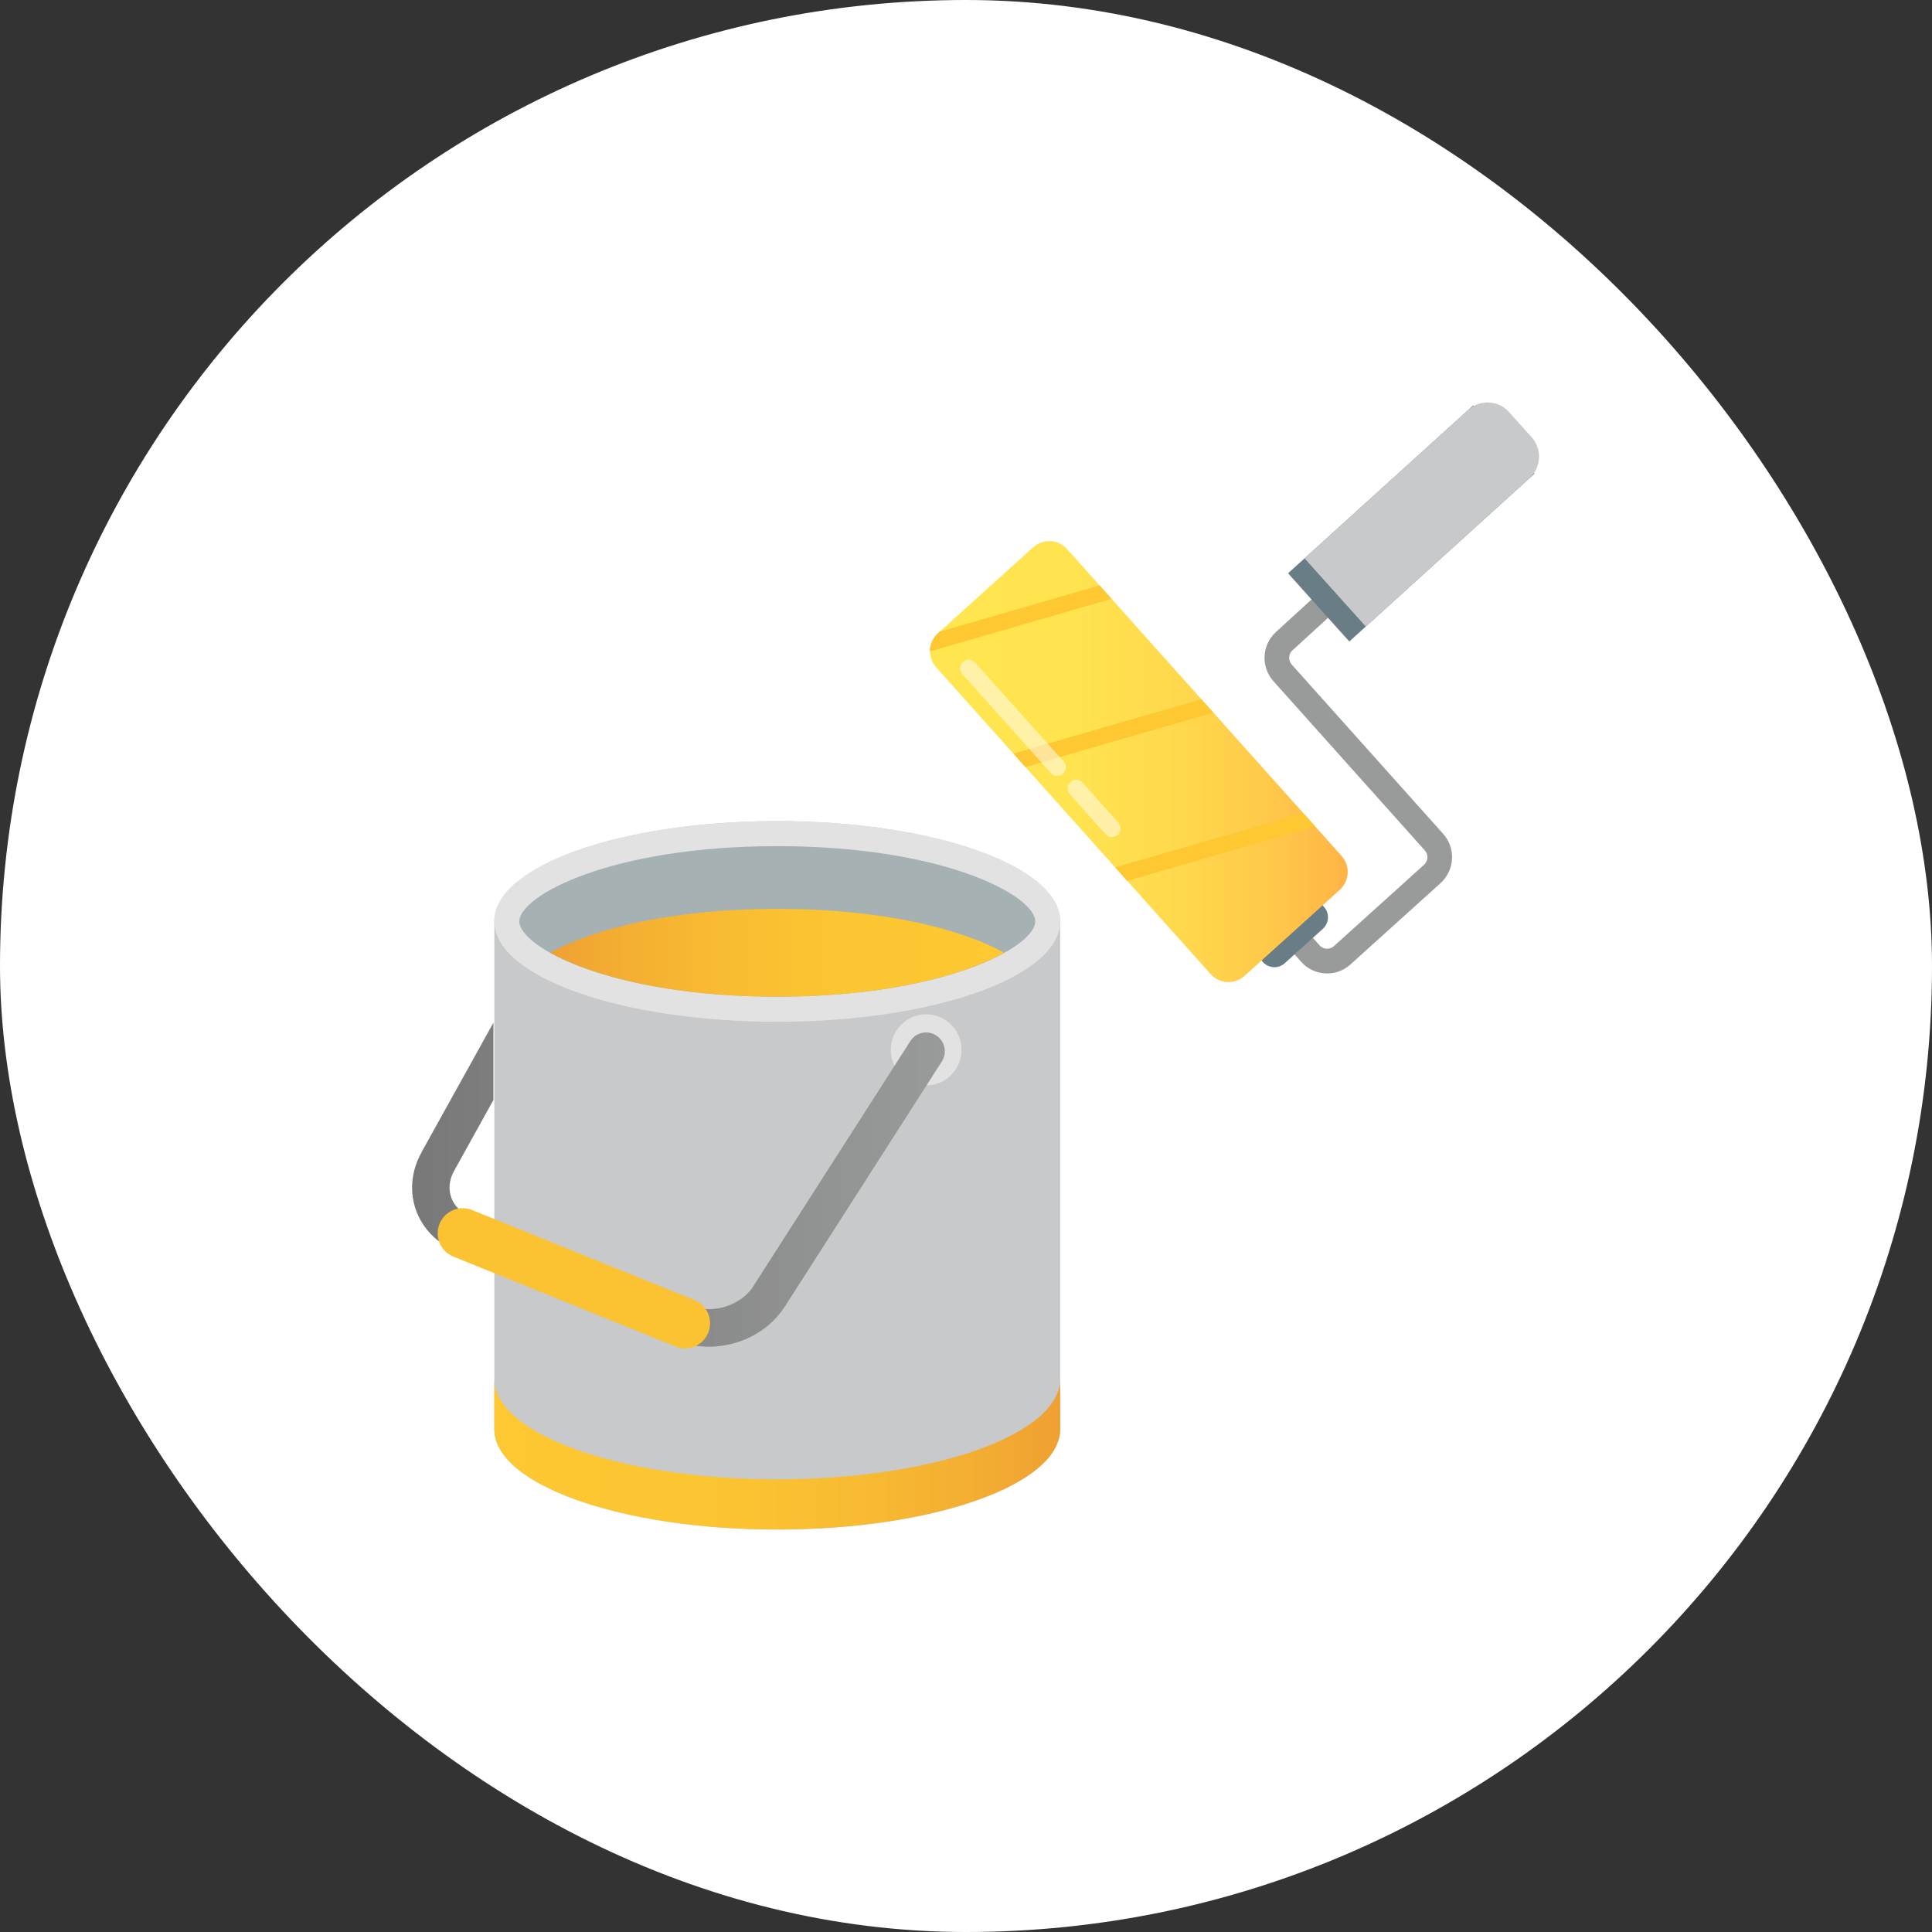<svg viewBox="0 0 300 300" xmlns="http://www.w3.org/2000/svg" xmlns:xlink="http://www.w3.org/1999/xlink"><rect x="0" y="0" width="300" height="300" fill="#333333" stroke="none"/><linearGradient id="a"><stop offset="0" stop-color="#fdc832"/><stop offset=".38" stop-color="#fcc532"/><stop offset=".64" stop-color="#f8bb32"/><stop offset=".87" stop-color="#f3ac32"/><stop offset="1" stop-color="#efa032"/></linearGradient><linearGradient id="b" gradientUnits="userSpaceOnUse" x1="76.76" x2="164.62" xlink:href="#a" y1="225.82" y2="225.82"/><linearGradient id="c" gradientTransform="matrix(-14.38 0 0 -14.38 -2145.68 42120.92)" gradientUnits="userSpaceOnUse" x1="-160.07" x2="-155.17" xlink:href="#a" y1="2919.13" y2="2919.13"/><linearGradient id="d" gradientTransform="matrix(-16.87 0 0 16.87 -2517.78 -42425.35)" gradientUnits="userSpaceOnUse" x1="-157.91" x2="-153.01" y1="2525.21" y2="2525.21"><stop offset="0" stop-color="#999a9a"/><stop offset="1" stop-color="#787878"/></linearGradient><linearGradient id="e" x1="196.86" x2="234.35" xlink:href="#d" y1="109.04" y2="109.04"/><linearGradient id="f" x1="196.36" x2="234.85" xlink:href="#d" y1="109.04" y2="109.04"/><linearGradient id="g" gradientUnits="userSpaceOnUse" x1="144.4" x2="209.27" y1="118.26" y2="118.26"><stop offset="0" stop-color="#ffe650"/><stop offset=".35" stop-color="#ffe34f"/><stop offset=".59" stop-color="#ffd94d"/><stop offset=".8" stop-color="#ffca4a"/><stop offset="1" stop-color="#ffb446"/></linearGradient><linearGradient id="h" x1="181.07" x2="209.27" xlink:href="#c" y1="140.49" y2="140.49"/><linearGradient id="i" x1="173.16" x2="204.23" xlink:href="#c" y1="131.51" y2="131.51"/><linearGradient id="j" x1="165.26" x2="196.32" xlink:href="#c" y1="122.68" y2="122.68"/><linearGradient id="k" x1="157.35" x2="188.42" xlink:href="#c" y1="113.84" y2="113.84"/><linearGradient id="l" x1="149.45" x2="180.51" xlink:href="#c" y1="105.01" y2="105.01"/><linearGradient id="m" x1="144.4" x2="172.61" xlink:href="#c" y1="96.03" y2="96.03"/><linearGradient id="n" x1="153.66" x2="209.27" xlink:href="#b" y1="118.26" y2="118.26"/><rect fill="#fff" height="300" rx="150" width="300"/><path d="m120.69 127.5c24.26 0 43.93 6.98 43.93 15.58v78.85c0 8.6-19.67 15.58-43.93 15.58s-43.93-6.98-43.93-15.58v-78.85c0-8.6 19.67-15.58 43.93-15.58z" fill="#c8c9ca"/><path d="m76.76 143.08c0 8.6 19.67 15.58 43.93 15.58s43.93-6.97 43.93-15.58-19.67-15.58-43.93-15.58-43.93 6.98-43.93 15.58z" fill="#e2e2e2"/><path d="m120.69 154.76c25.92 0 40.06-7.72 40.06-11.69s-14.14-11.68-40.06-11.68-40.05 7.72-40.05 11.68 14.14 11.69 40.05 11.69z" fill="#a5b1b3"/><path d="m120.69 229.71c24.26 0 43.93-6.97 43.93-15.58v7.79c0 8.6-19.67 15.58-43.93 15.58s-43.93-6.98-43.93-15.58v-7.79c0 8.6 19.67 15.58 43.93 15.58z" fill="url(#b)"/><path d="m155.94 147.94c-6.15 3.43-18.1 6.82-35.25 6.82s-29.1-3.39-35.25-6.82c6.15-3.43 18.1-6.81 35.25-6.81s29.1 3.39 35.25 6.81z" fill="url(#c)"/><path d="m138.32 163.02c0 3.05 2.46 5.52 5.49 5.52s5.5-2.47 5.5-5.52-2.46-5.52-5.5-5.52-5.49 2.47-5.49 5.52z" fill="#e2e2e2"/><path d="m65.42 178.98 11.2-20.18v12l-6.12 11.04c-.49.88-.69 1.74-.7 2.56.03 1.86 1.03 3.53 3.13 4.41l34.54 13.98c.8.33 1.7.49 2.64.49 2.69.03 5.56-1.44 6.85-3.53l24.4-38.09c.87-1.36 2.67-1.75 4.02-.87 1.35.87 1.74 2.68.87 4.03l-24.4 38.09c-2.61 4.02-7.16 6.18-11.74 6.21-1.62 0-3.26-.28-4.81-.92l-34.54-13.98c-4.19-1.66-6.8-5.62-6.77-9.82 0-1.83.48-3.7 1.44-5.41z" fill="url(#d)"/><path d="m68.25 190.04c.8-1.99 3.06-2.95 5.04-2.15l34.54 13.98c1.98.8 2.95 3.07 2.14 5.07-.8 2-3.06 2.96-5.04 2.16l-34.54-13.98c-1.99-.81-2.95-3.07-2.14-5.07z" fill="#fbc232"/><path d="m232.46 67.43 1.89 2.12-33.98 31.05c-.85.76-.92 2.08-.16 2.93l23.51 26.28c1.81 2.02 1.64 5.13-.37 6.95l-14 12.64c-2.01 1.81-5.11 1.65-6.92-.37l-1.18-1.32 2.11-1.9 1.18 1.32c.76.85 2.07.92 2.92.16l14-12.64c.85-.76.92-2.08.16-2.93l-23.51-26.28c-1.81-2.02-1.64-5.13.37-6.95l33.98-31.05z" fill="url(#e)" stroke="url(#f)" stroke-linejoin="round"/><path d="m203.41 138.38 2.19 2.45c.88.99.8 2.5-.18 3.39l-5.93 5.35c-.98.89-2.49.81-3.38-.18l-2.19-2.45 9.48-8.56z" fill="#697d86"/><path d="m145.64 98.34 14.8-13.36c1.53-1.38 3.88-1.25 5.25.28l42.63 47.65c.63.7.94 1.58.95 2.46 0 1.03-.41 2.07-1.23 2.81l-14.8 13.36c-1.53 1.38-3.88 1.25-5.25-.28l-42.63-47.65c-.63-.7-.94-1.58-.95-2.46 0-1.03.41-2.07 1.23-2.81z" fill="url(#g)"/><path d="m181.07 143.53 28.2-8.16c0 1.03-.41 2.07-1.23 2.81l-.27.25-24.83 7.18-1.86-2.08z" fill="url(#h)"/><path d="m173.16 134.69 29.2-8.44 1.87 2.08-29.2 8.45z" fill="url(#i)"/><path d="m165.26 125.86 29.2-8.45 1.86 2.09-29.2 8.44z" fill="url(#j)"/><path d="m157.35 117.02 29.2-8.44 1.87 2.08-29.2 8.44z" fill="url(#k)"/><path d="m149.45 108.19 29.2-8.45 1.86 2.09-29.2 8.44z" fill="url(#l)"/><path d="m145.64 98.34.27-.25 24.83-7.18 1.86 2.08-28.2 8.16c0-1.03.41-2.07 1.23-2.81z" fill="url(#m)"/><path d="m153.66 91.09 6.78-6.12c1.53-1.38 3.88-1.25 5.25.28l42.63 47.65c.63.7.94 1.58.95 2.46 0 1.03-.41 2.07-1.23 2.81l-14.8 13.36c-1.53 1.38-3.88 1.25-5.25-.28l-5.58-6.23c5.23-6.52 5.13-16.06-.62-22.49z" fill="url(#n)" opacity=".5"/><g fill="#fff" opacity=".5"><path d="m151.41 102.88 13.76 15.37c.49.55.45 1.4-.1 1.89-.55.49-1.39.45-1.88-.1l-13.76-15.37c-.49-.55-.45-1.4.1-1.89.55-.49 1.39-.45 1.88.1z"/><path d="m168.11 121.54 5.55 6.21c.49.55.45 1.4-.1 1.89-.55.49-1.39.45-1.88-.1l-5.55-6.21c-.49-.55-.45-1.4.1-1.89.55-.49 1.39-.45 1.88.1z"/></g><path d="m228.76 62.96 9.51 10.59-28.75 26.06-9.51-10.59z" fill="#697d86"/><path d="m234.31 63.98 3.52 3.91c1.66 1.84 1.51 4.68-.32 6.35l-25.43 23.05-9.51-10.59 25.43-23.05c1.83-1.66 4.66-1.52 6.32.33z" fill="#c8c9ca"/></svg>